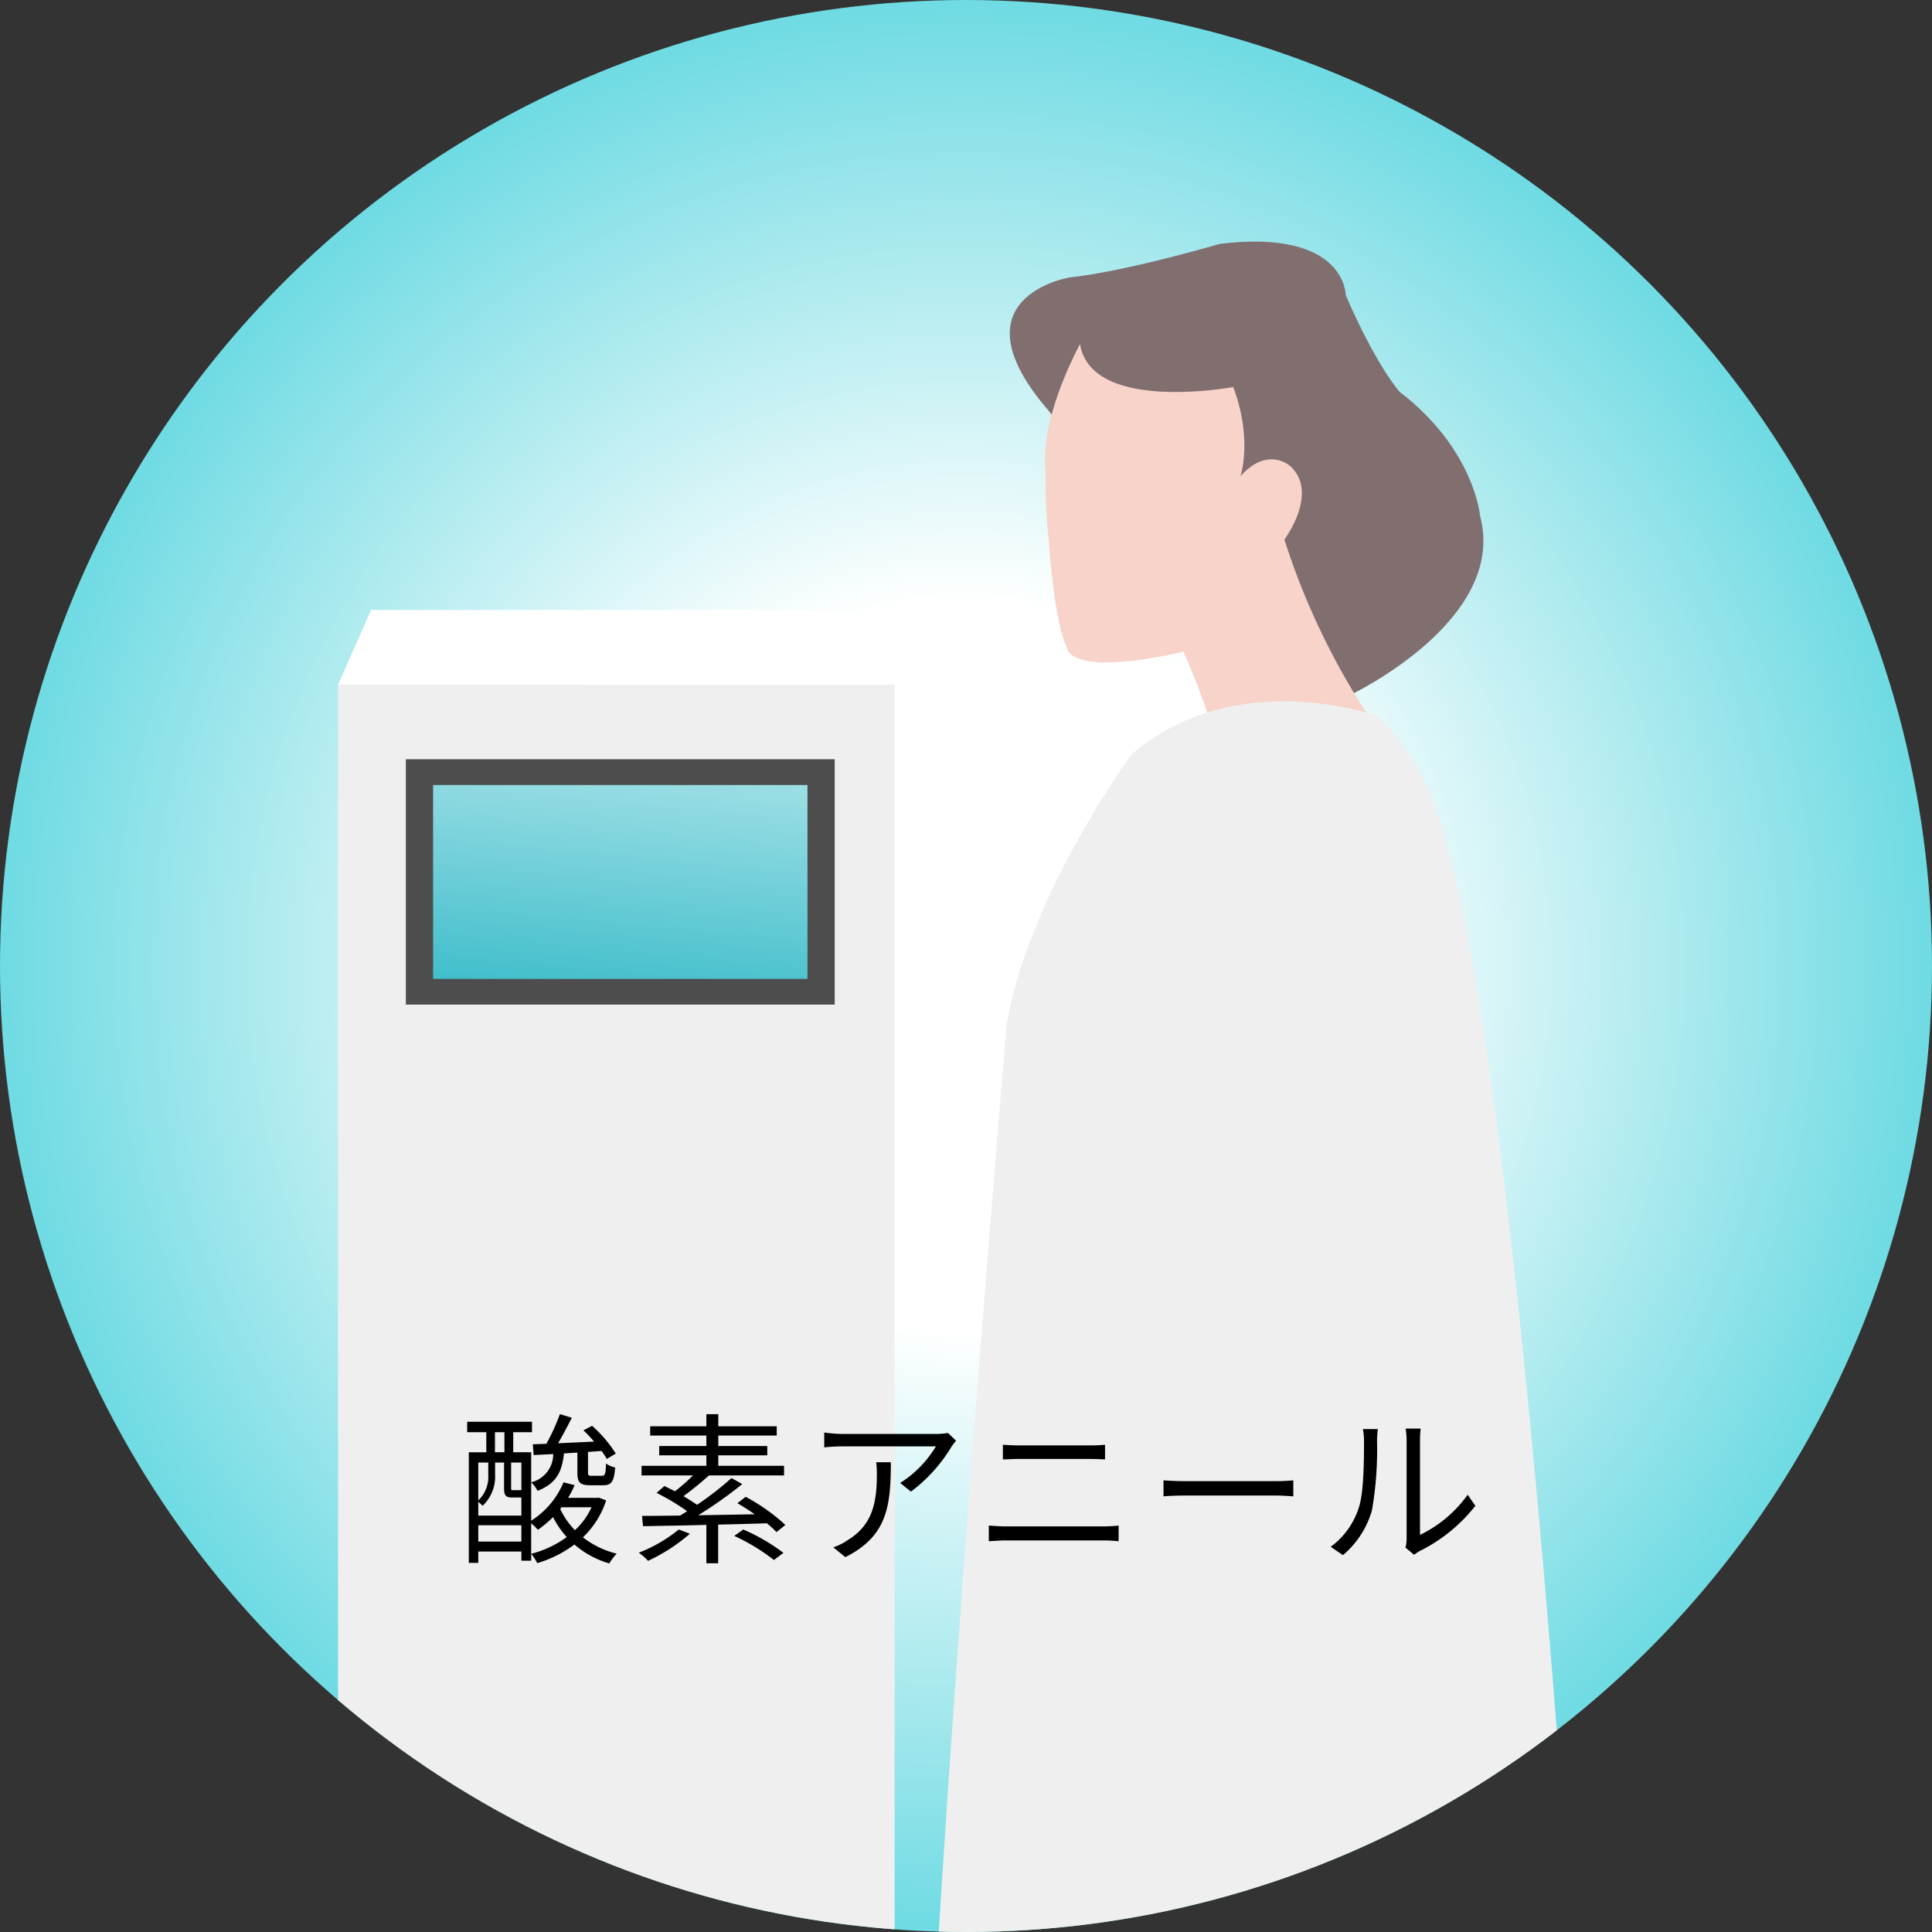 <svg xmlns="http://www.w3.org/2000/svg" xmlns:xlink="http://www.w3.org/1999/xlink" width="213" height="213" viewBox="0 0 213 213">
  <rect x="0" y="0" width="213" height="213" fill="#333333" stroke="none"/>
  <defs>
    <radialGradient id="radial-gradient" cx="0.5" cy="0.5" r="0.5" gradientUnits="objectBoundingBox">
      <stop offset="0" stop-color="#fff"/>
      <stop offset="0.374" stop-color="#fff"/>
      <stop offset="1" stop-color="#d0b4eb"/>
    </radialGradient>
    <radialGradient id="radial-gradient-2" cx="0.5" cy="0.5" r="0.5" gradientUnits="objectBoundingBox">
      <stop offset="0" stop-color="#fff"/>
      <stop offset="0.374" stop-color="#fff"/>
      <stop offset="1" stop-color="#6ddae2"/>
    </radialGradient>
    <clipPath id="clip-path">
      <circle id="楕円形_281" data-name="楕円形 281" cx="106.5" cy="106.5" r="106.5" transform="translate(1042 7822)" fill="url(#radial-gradient)"/>
    </clipPath>
    <linearGradient id="linear-gradient" x1="0.621" y1="-0.174" x2="0.386" y2="1.131" gradientUnits="objectBoundingBox">
      <stop offset="0" stop-color="#a5e1e7"/>
      <stop offset="1" stop-color="#3cbdca"/>
    </linearGradient>
  </defs>
  <g id="グループ_22879" data-name="グループ 22879" transform="translate(-1043 -8167)">
    <circle id="楕円形_280" data-name="楕円形 280" cx="106.5" cy="106.5" r="106.5" transform="translate(1043 8167)" fill="url(#radial-gradient-2)"/>
    <g id="マスクグループ_17" data-name="マスクグループ 17" transform="translate(1 345)" clip-path="url(#clip-path)">
      <g id="グループ_22700" data-name="グループ 22700" transform="translate(3118.993 7524.831)">
        <path id="パス_24505" data-name="パス 24505" d="M-1936.108,329.735s.054-7.345-13.855-5.687c0,0-10.378,3.051-16.6,3.707,0,0-13.174,2.17-2.271,14.738,0,0,22.807,30.587,33.135,31.34,0,0,17.478-8.219,14.4-19.773,0,0-.6-7.358-8.894-13.711C-1930.187,340.349-1932.678,337.616-1936.108,329.735Z" transform="translate(7.486 0)" fill="#816f70"/>
        <path id="パス_24506" data-name="パス 24506" d="M-1965.8,333.965s-4.5,8.113-3.784,13.982a63.636,63.636,0,0,0,.346,7.752s.605,9.1,2,11.712c0,0-.082,3.366,12.845.469,0,0,5.076,11.071,4.4,16.638,0,0,12.9-4.148,17.352-7.551a79.689,79.689,0,0,1-10.628-21.455s3.919-5.222.575-8.162c0,0-2.481-2.144-5.418,1.185,0,0,1.376-4.06-.8-9.841C-1948.91,338.694-1964.534,341.619-1965.8,333.965Z" transform="translate(7.878 1.143)" fill="#f7d3c9"/>
        <path id="パス_24507" data-name="パス 24507" d="M-1931.688,370.973s-15.572-5.632-27.075,4.223c0,0-11.5,15.689-13.8,29.969,0,0-9.555,113.038-9.024,138.381h73.792s-6.9-127.318-16.458-159C-1924.255,384.549-1925.848,376.4-1931.688,370.973Z" transform="translate(6.534 5.124)" fill="#efefef"/>
        <rect id="長方形_13018" data-name="長方形 13018" width="61.36" height="170.357" transform="translate(-2039.722 372.652)" fill="#efefef"/>
        <path id="パス_24508" data-name="パス 24508" d="M-1978.363,368.547l-6.971-8.235h-50.752l-3.637,8.235Z" transform="translate(0 4.105)" fill="#fff"/>
        <rect id="長方形_13019" data-name="長方形 13019" width="47.279" height="27.048" transform="translate(-2032.247 380.876)" fill="#4d4d4d"/>
        <rect id="長方形_13020" data-name="長方形 13020" width="41.275" height="21.374" transform="translate(-2029.245 383.713)" fill="url(#linear-gradient)"/>
      </g>
    </g>
    <path id="パス_24624" data-name="パス 24624" d="M-43.344-10.854v2.2c0,1.1.27,1.4,1.44,1.4h1.422c.864,0,1.188-.378,1.3-1.962a2.714,2.714,0,0,1-1.008-.432c-.036,1.206-.126,1.35-.45,1.35h-1.134c-.324,0-.4-.036-.4-.36v-2.268l1.494-.108a8.044,8.044,0,0,1,.576.882l.99-.594a14.081,14.081,0,0,0-2.61-3.06l-.954.5a12.979,12.979,0,0,1,1.17,1.242l-3.96.18c.5-.864,1.044-1.89,1.512-2.808L-45.27-15.1a22.882,22.882,0,0,1-1.494,3.276l-1.494.054.09,1.188,2.16-.108a3.2,3.2,0,0,1-2.43,3.114,3.449,3.449,0,0,1,.7.936c2.07-.792,2.7-2.106,2.916-4.122Zm-1.746,6.03h3.312A8.051,8.051,0,0,1-43.614-2.3a8.383,8.383,0,0,1-1.62-2.34Zm-9.18,3.78v-1.8h4.752v1.8Zm1.1-8.712v1.332a3.6,3.6,0,0,1-1.1,2.844V-9.756Zm.738-3.348h1.044v2.214h-1.044Zm2.916,6.372a.689.689,0,0,1-.252.018h-.666c-.2,0-.216-.018-.216-.234V-9.756h1.134Zm-2.9-3.024h.99V-6.93c0,.846.216,1.026.918,1.026h.99v2H-54.27V-5.418a2.719,2.719,0,0,1,.468.432,4.382,4.382,0,0,0,1.386-3.438Zm11.448,3.87-.234.018H-44.37a10.325,10.325,0,0,0,.72-1.4l-1.224-.306a9.2,9.2,0,0,1-3.564,4.23V-10.89h-1.98V-13.1h2.07v-1.152h-7.146V-13.1h2.106v2.214h-1.926V1.3h1.044V.054h4.752V1.062h1.08V-3.06a7.106,7.106,0,0,1,.738.72,13.314,13.314,0,0,0,1.674-1.4,9.912,9.912,0,0,0,1.512,2.2A11.579,11.579,0,0,1-48.438.306a5.262,5.262,0,0,1,.666,1.026,12.923,12.923,0,0,0,4.1-2.052,10.244,10.244,0,0,0,3.852,2.088,5.3,5.3,0,0,1,.81-1.08,9.847,9.847,0,0,1-3.726-1.8A9.715,9.715,0,0,0-40.176-5.58Zm8.8,3.51A16.13,16.13,0,0,1-36.576.18a6.13,6.13,0,0,1,1.026.9,19.662,19.662,0,0,0,4.608-2.988Zm11.754-.5a20.984,20.984,0,0,0-4.374-3.1l-.918.7c.612.36,1.278.774,1.908,1.224-2.106.036-4.248.072-6.228.108a46.787,46.787,0,0,0,4.86-3.438l-1.188-.666a34.593,34.593,0,0,1-3.8,2.952c-.432-.306-.954-.63-1.494-.954a34.794,34.794,0,0,0,2.808-2.286h8.28V-9.4H-27.81v-1.152h5.4v-1.026h-5.4v-1.152h6.444v-1.026H-27.81v-1.332h-1.314v1.332h-6.192v1.026h6.192v1.152h-5.2v1.026h5.2V-9.4H-36.27v1.062h5.67a19.923,19.923,0,0,1-1.98,1.746c-.414-.2-.81-.4-1.17-.576l-.864.756a25.221,25.221,0,0,1,3.366,2.016c-.252.18-.522.324-.774.486-1.584.018-3.024.036-4.194.036l.108,1.134c1.89-.036,4.338-.072,6.984-.144V1.35h1.3V-2.916c1.764-.036,3.582-.09,5.364-.144a9.882,9.882,0,0,1,1.062.972Zm-5.634,1.206A22.09,22.09,0,0,1-21.672.99L-20.628.2a21.407,21.407,0,0,0-4.428-2.574ZM-1.6-12.168l-.882-.846a8.889,8.889,0,0,1-1.26.108H-14.076a15.275,15.275,0,0,1-2.052-.162v1.638a20.113,20.113,0,0,1,2.052-.108h10.26A12.227,12.227,0,0,1-7.758-7.506l1.188.954A17.355,17.355,0,0,0-2.088-11.52C-1.962-11.718-1.728-11.988-1.6-12.168ZM-8.784-9.792H-10.4a10.821,10.821,0,0,1,.072,1.3c0,3.006-.4,5.562-3.186,7.272a6.2,6.2,0,0,1-1.62.81l1.332,1.08C-9.216-1.62-8.784-4.914-8.784-9.792ZM3.564-11.718v1.62c.558-.018,1.152-.054,1.782-.054h7.7c.594,0,1.278.018,1.782.054v-1.62a17.687,17.687,0,0,1-1.782.072h-7.7C4.752-11.646,4.14-11.682,3.564-11.718ZM2.016-2.808V-1.08c.612-.036,1.242-.09,1.89-.09H14.688c.486,0,1.1.036,1.638.09V-2.808a16.347,16.347,0,0,1-1.638.09H3.906C3.258-2.718,2.628-2.772,2.016-2.808Zm19.26-4.986V-6.03c.558-.054,1.512-.09,2.5-.09H33.66c.81,0,1.566.072,1.926.09V-7.794c-.4.036-1.044.09-1.944.09H23.778C22.77-7.7,21.816-7.758,21.276-7.794ZM47.952-.378l.954.792A3.851,3.851,0,0,1,49.518,0a17.894,17.894,0,0,0,6.138-4.986L54.81-6.21a13.83,13.83,0,0,1-5.256,4.428V-12.168a11.139,11.139,0,0,1,.072-1.332H47.97a8.543,8.543,0,0,1,.108,1.332V-1.386A4.286,4.286,0,0,1,47.952-.378Zm-8.244-.09,1.35.918a10.06,10.06,0,0,0,3.2-4.95,39.376,39.376,0,0,0,.558-7.65c0-.54.072-1.08.09-1.3H43.254a6.631,6.631,0,0,1,.126,1.314c0,2-.018,5.6-.54,7.236A8.544,8.544,0,0,1,39.708-.468Z" transform="translate(1150 8338)"/>
  </g>
</svg>
